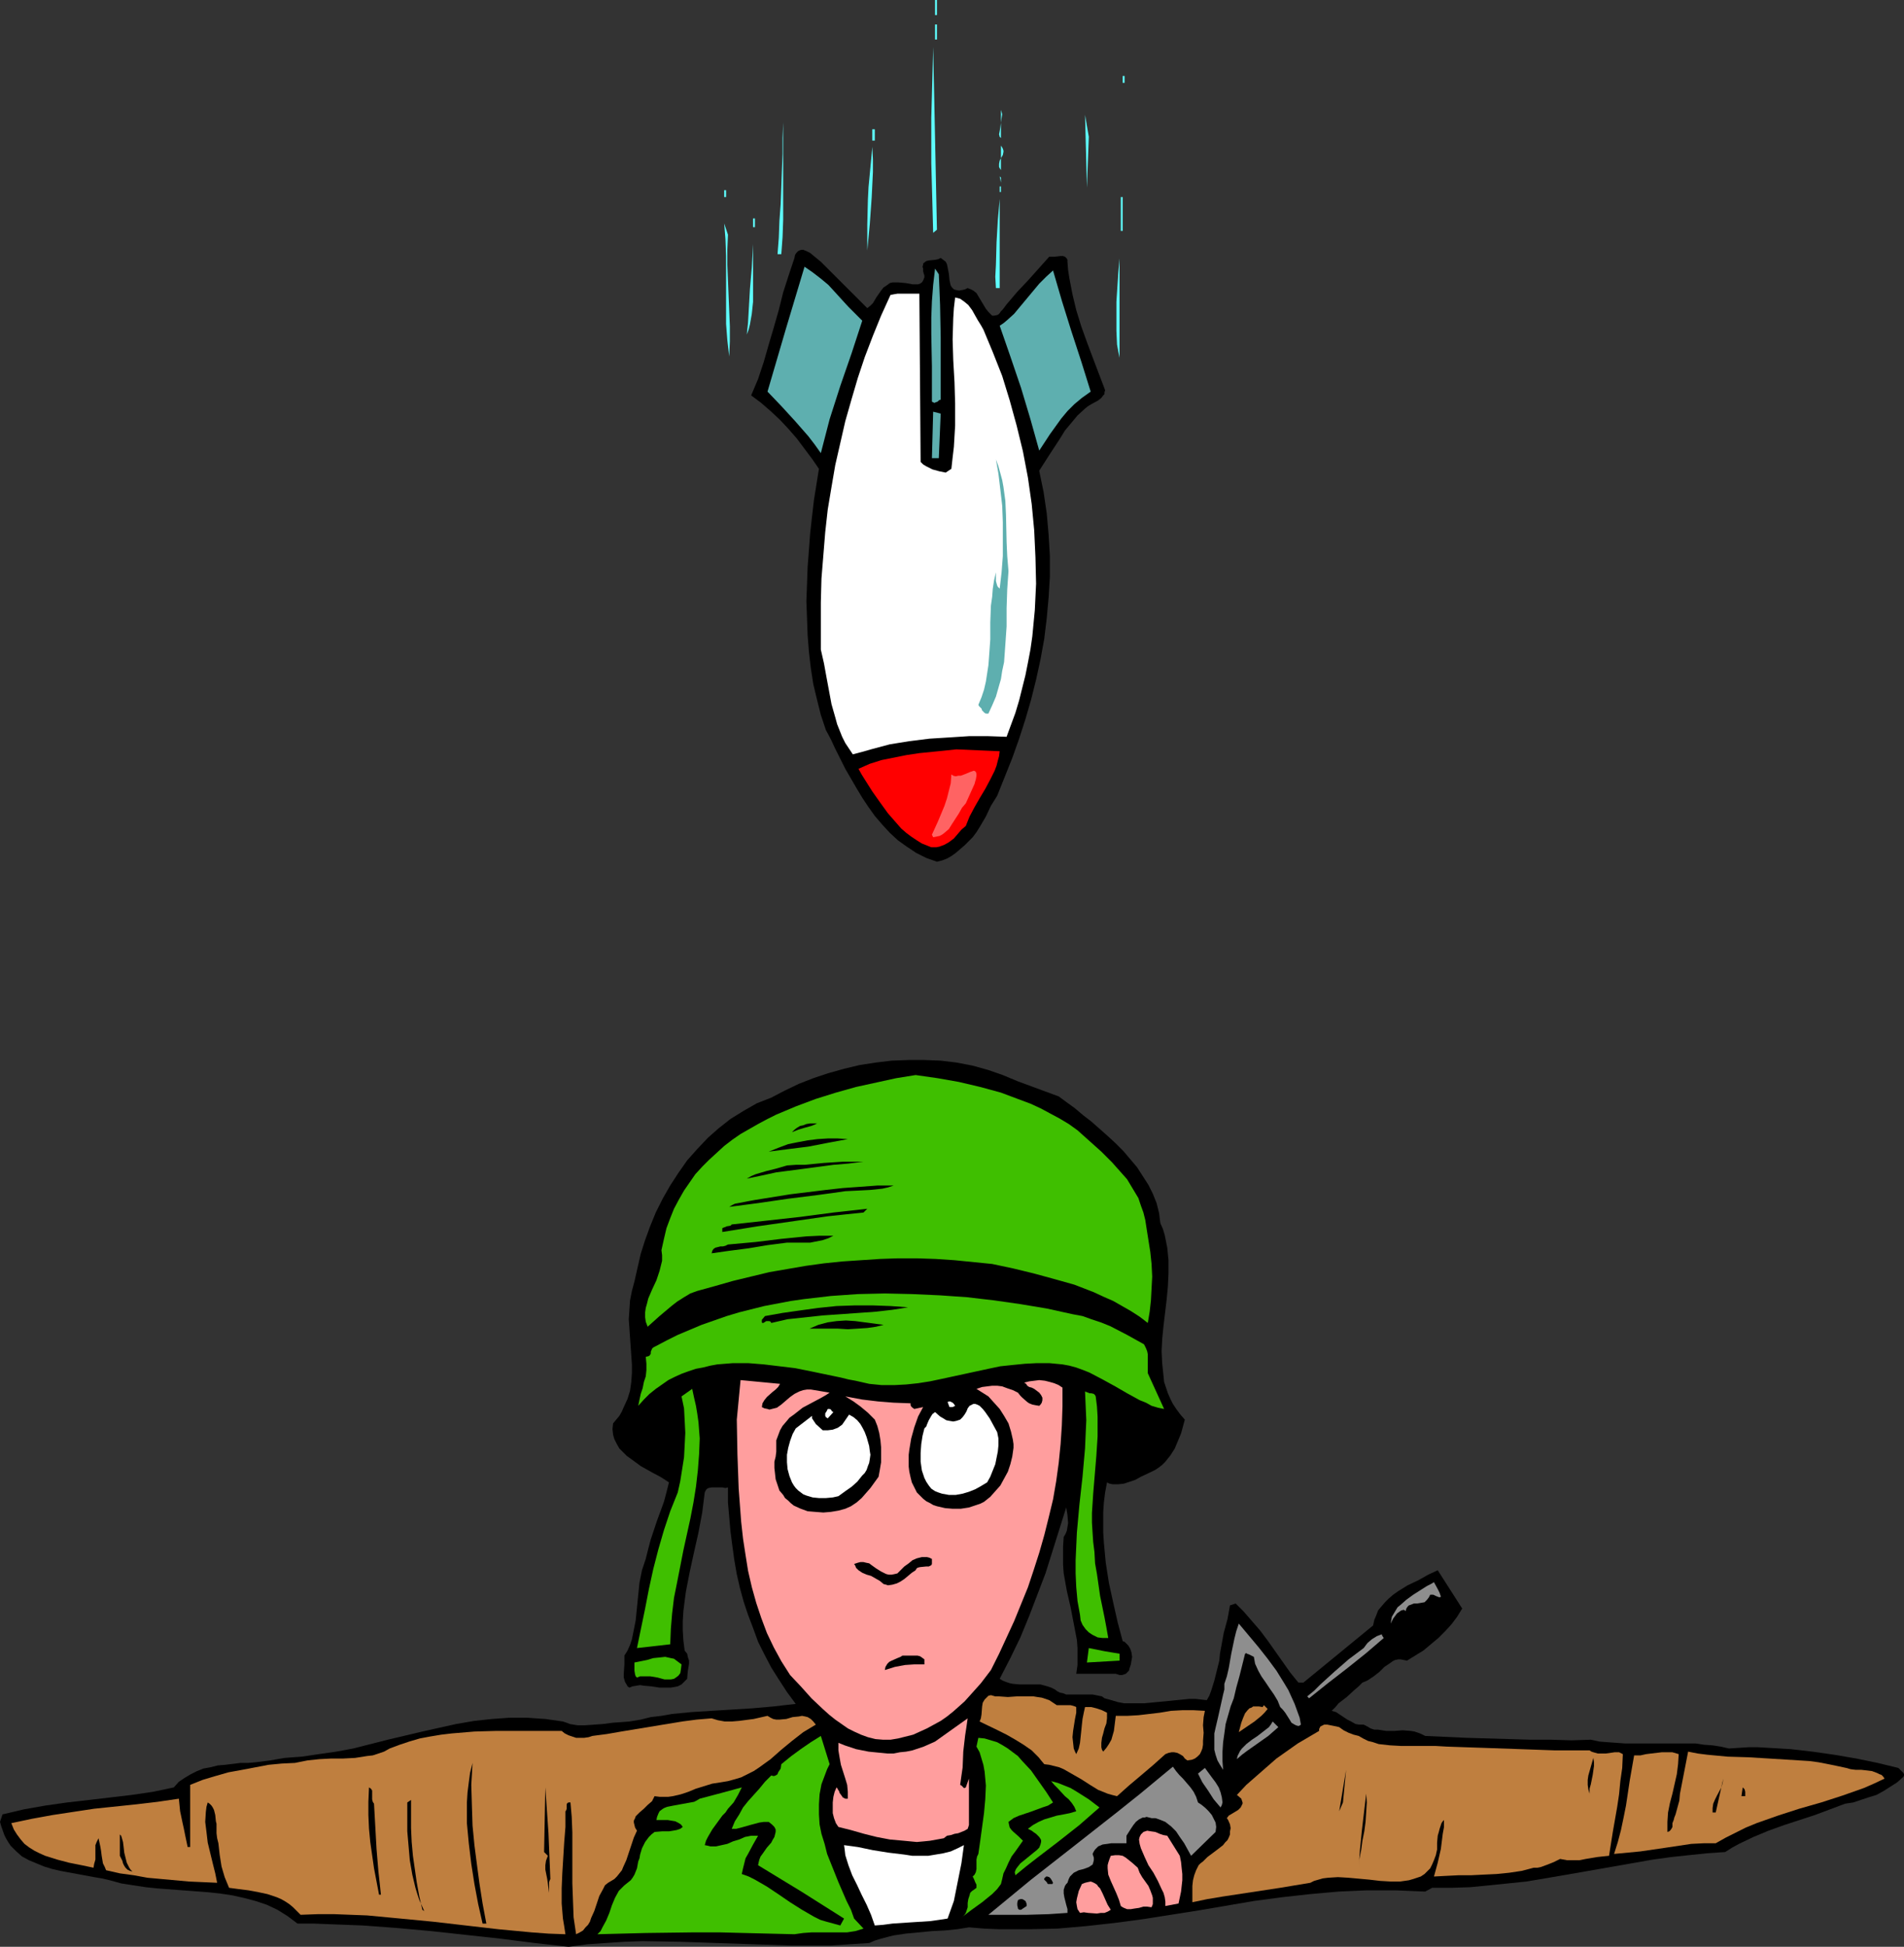 <?xml version="1.0" encoding="UTF-8" standalone="no"?>
<svg
   version="1.0"
   width="129.724mm"
   height="132.617mm"
   id="svg85"
   sodipodi:docname="Soldier &amp; Missile 2.wmf"
   xmlns:inkscape="http://www.inkscape.org/namespaces/inkscape"
   xmlns:sodipodi="http://sodipodi.sourceforge.net/DTD/sodipodi-0.dtd"
   xmlns="http://www.w3.org/2000/svg"
   xmlns:svg="http://www.w3.org/2000/svg">
  <rect width="100%" height="100%" fill="#333333" stroke="none"/>
  <sodipodi:namedview
     id="namedview85"
     pagecolor="#ffffff"
     bordercolor="#000000"
     borderopacity="0.25"
     inkscape:showpageshadow="2"
     inkscape:pageopacity="0.0"
     inkscape:pagecheckerboard="0"
     inkscape:deskcolor="#d1d1d1"
     inkscape:document-units="mm" />
  <defs
     id="defs1">
    <pattern
       id="WMFhbasepattern"
       patternUnits="userSpaceOnUse"
       width="6"
       height="6"
       x="0"
       y="0" />
  </defs>
  <path
     style="fill:#5effff;fill-opacity:1;fill-rule:evenodd;stroke:none"
     d="m 240.784,0 h 0.485 v 3.878 h -0.485 z"
     id="path1" />
  <path
     style="fill:#5effff;fill-opacity:1;fill-rule:evenodd;stroke:none"
     d="m 240.784,6.302 h 0.485 v 3.878 h -0.485 z"
     id="path2" />
  <path
     style="fill:#5effff;fill-opacity:1;fill-rule:evenodd;stroke:none"
     d="m 240.299,59.947 -0.162,-6.14 -0.162,-5.979 -0.162,-5.817 v -5.817 -5.817 l 0.162,-5.817 0.162,-6.14 0.162,-6.302 0.97,47.02 z"
     id="path3" />
  <path
     style="fill:#5effff;fill-opacity:1;fill-rule:evenodd;stroke:none"
     d="m 289.102,19.551 h 0.485 v 1.777 h -0.485 z"
     id="path4" />
  <path
     style="fill:#5effff;fill-opacity:1;fill-rule:evenodd;stroke:none"
     d="m 202.161,23.591 -0.485,5.009 z"
     id="path5" />
  <path
     style="fill:#5effff;fill-opacity:1;fill-rule:evenodd;stroke:none"
     d="m 289.102,26.338 -0.485,5.494 z"
     id="path6" />
  <path
     style="fill:#5effff;fill-opacity:1;fill-rule:evenodd;stroke:none"
     d="m 257.752,35.548 -0.162,-0.162 -0.162,-0.162 -0.162,-0.646 0.162,-0.808 0.162,-0.969 0.323,-2.424 0.162,-0.969 -0.323,-1.131 z"
     id="path7" />
  <path
     style="fill:#5effff;fill-opacity:1;fill-rule:evenodd;stroke:none"
     d="m 225.27,29.246 -0.646,2.262 z"
     id="path8" />
  <path
     style="fill:#5effff;fill-opacity:1;fill-rule:evenodd;stroke:none"
     d="m 279.891,48.313 -0.485,-18.744 0.97,5.655 z"
     id="path9" />
  <path
     style="fill:#5effff;fill-opacity:1;fill-rule:evenodd;stroke:none"
     d="m 201.192,65.441 h -0.97 l 0.323,-4.201 0.162,-4.363 0.323,-4.363 0.162,-4.363 0.162,-4.363 0.162,-4.201 v -4.04 l 0.162,-4.04 v 8.241 8.241 4.201 4.363 l -0.162,4.524 z"
     id="path10" />
  <path
     style="fill:#5effff;fill-opacity:1;fill-rule:evenodd;stroke:none"
     d="m 224.624,33.286 h 0.646 v 2.908 h -0.646 z"
     id="path11" />
  <path
     style="fill:#5effff;fill-opacity:1;fill-rule:evenodd;stroke:none"
     d="m 288.617,35.548 -0.323,13.896 z"
     id="path12" />
  <path
     style="fill:#5effff;fill-opacity:1;fill-rule:evenodd;stroke:none"
     d="m 257.752,43.789 v -6.302 l 0.323,0.485 0.162,0.323 0.162,0.485 v 0.323 l -0.162,0.808 -0.485,0.808 -0.323,0.646 -0.162,0.808 v 0.323 0.485 l 0.162,0.323 z"
     id="path13" />
  <path
     style="fill:#5effff;fill-opacity:1;fill-rule:evenodd;stroke:none"
     d="M 223.331,64.471 V 61.078 57.846 l 0.162,-6.463 0.162,-3.232 0.323,-3.393 0.323,-3.393 0.323,-3.555 0.162,3.232 V 44.273 l -0.323,6.625 -0.485,6.786 z"
     id="path14" />
  <path
     style="fill:#5effff;fill-opacity:1;fill-rule:evenodd;stroke:none"
     d="m 257.752,47.02 -0.323,-1.616 0.323,0.323 z"
     id="path15" />
  <path
     style="fill:#5effff;fill-opacity:1;fill-rule:evenodd;stroke:none"
     d="m 257.429,47.99 h 0.323 v 1.454 h -0.323 z"
     id="path16" />
  <path
     style="fill:#5effff;fill-opacity:1;fill-rule:evenodd;stroke:none"
     d="m 186.486,48.959 h 0.485 v 1.777 h -0.485 z"
     id="path17" />
  <path
     style="fill:#5effff;fill-opacity:1;fill-rule:evenodd;stroke:none"
     d="m 288.617,50.737 h 0.485 v 8.725 h -0.485 z"
     id="path18" />
  <path
     style="fill:#5effff;fill-opacity:1;fill-rule:evenodd;stroke:none"
     d="m 256.459,74.166 -0.162,-2.908 0.162,-3.07 0.162,-5.817 0.323,-5.655 0.485,-5.494 v 22.945 z"
     id="path19" />
  <path
     style="fill:#5effff;fill-opacity:1;fill-rule:evenodd;stroke:none"
     d="m 193.92,56.231 h 0.485 v 2.262 h -0.485 z"
     id="path20" />
  <path
     style="fill:#5effff;fill-opacity:1;fill-rule:evenodd;stroke:none"
     d="m 187.456,60.432 -0.162,3.878 v 3.878 l 0.323,7.918 0.323,7.918 v 3.878 l -0.162,3.878 -0.485,-4.201 -0.323,-4.201 v -4.524 -12.927 l -0.162,-4.363 -0.323,-4.04 z"
     id="path21" />
  <path
     style="fill:#5effff;fill-opacity:1;fill-rule:evenodd;stroke:none"
     d="m 192.304,86.123 0.323,-3.07 0.162,-2.908 0.323,-5.655 0.485,-5.655 0.162,-2.908 0.162,-3.07 v 2.908 3.07 5.979 2.908 l -0.323,3.07 -0.485,2.747 -0.323,1.293 z"
     id="path22" />
  <path
     style="fill:#5effff;fill-opacity:1;fill-rule:evenodd;stroke:none"
     d="m 288.294,92.102 -0.323,-1.616 -0.323,-1.777 -0.162,-3.555 v -3.555 -3.878 l 0.485,-7.433 0.323,-3.716 v -3.393 z"
     id="path23" />
  <path
     style="fill:#000000;fill-opacity:1;fill-rule:evenodd;stroke:none"
     d="m 223.331,79.337 0.808,-0.646 0.646,-0.646 0.97,-1.616 1.131,-1.616 0.646,-0.808 0.97,-0.646 0.646,-0.485 0.646,-0.162 h 0.808 0.808 l 1.778,0.162 0.97,0.162 0.808,0.162 h 0.808 0.646 l 0.485,-0.162 0.485,-0.323 0.323,-0.485 0.323,-0.808 v -0.485 l -0.162,-0.485 -0.162,-0.646 v -0.646 l -0.162,-0.485 0.162,-0.485 v -0.323 l 0.162,-0.162 0.646,-0.485 0.646,-0.162 1.616,-0.162 0.808,-0.162 0.646,-0.323 0.646,0.485 0.646,0.485 0.323,0.646 0.162,0.808 0.323,1.616 0.162,1.616 0.162,0.808 0.162,0.646 0.323,0.485 0.485,0.485 0.485,0.162 0.808,0.162 0.97,-0.162 0.646,-0.162 0.646,-0.323 0.808,0.323 0.646,0.323 0.808,0.646 0.485,0.808 0.97,1.616 0.97,1.616 0.646,0.808 0.485,0.485 0.485,0.485 h 0.485 l 0.808,-0.162 0.323,-0.162 0.323,-0.323 0.323,-0.485 0.485,-0.485 0.485,-0.646 0.485,-0.646 2.747,-3.232 2.747,-2.908 2.747,-3.07 2.747,-3.07 h 0.646 0.808 l 1.454,-0.162 h 0.646 l 0.485,0.162 0.485,0.485 0.162,0.323 v 0.485 l 0.162,2.101 0.323,2.101 0.808,4.201 0.97,4.04 1.293,4.201 1.454,4.04 1.454,3.878 3.07,8.079 0.162,0.485 -0.162,0.485 v 0.485 l -0.323,0.323 -0.485,0.646 -0.808,0.646 -1.778,0.969 -0.808,0.485 -0.808,0.646 -1.939,1.777 -1.616,1.939 -1.616,1.939 -1.293,2.101 -2.747,4.201 -2.586,4.04 1.131,5.494 0.808,5.494 0.485,5.494 0.323,5.494 v 5.332 l -0.323,5.332 -0.485,5.332 -0.646,5.332 -0.97,5.332 -1.131,5.171 -1.293,5.171 -1.454,5.009 -1.616,5.009 -1.778,5.009 -1.939,4.847 -1.939,4.847 -1.616,2.585 -1.293,2.747 -1.616,2.747 -0.808,1.293 -0.97,1.293 -2.101,2.101 -2.262,1.939 -1.131,0.808 -1.131,0.646 -1.293,0.485 -1.293,0.323 -2.747,-0.969 -2.586,-1.293 -2.424,-1.616 -2.262,-1.616 -2.101,-1.939 -1.939,-2.101 -1.939,-2.262 -1.616,-2.262 -1.616,-2.424 -1.454,-2.424 -2.909,-5.009 -2.586,-5.171 -1.131,-2.424 -1.293,-2.424 -1.293,-3.878 -0.97,-3.878 -0.97,-4.04 -0.646,-4.201 -0.485,-4.201 -0.323,-4.201 -0.162,-4.363 -0.162,-4.363 0.162,-4.363 0.162,-4.524 0.323,-4.201 0.323,-4.363 0.485,-4.363 0.485,-4.201 0.646,-4.04 0.646,-4.04 -1.778,-2.585 -1.939,-2.585 -1.939,-2.585 -2.101,-2.424 -2.262,-2.424 -2.424,-2.262 -2.424,-2.101 -2.586,-1.939 1.778,-4.201 1.454,-4.363 1.293,-4.524 1.293,-4.363 1.293,-4.524 1.131,-4.524 1.454,-4.524 1.454,-4.363 0.162,-0.808 0.323,-0.485 0.485,-0.485 0.323,-0.162 0.485,-0.162 h 0.485 l 0.808,0.323 0.97,0.485 0.97,0.808 1.778,1.454 z"
     id="path24" />
  <path
     style="fill:#5eafaf;fill-opacity:1;fill-rule:evenodd;stroke:none"
     d="m 222.038,82.568 -2.747,8.402 -2.909,8.402 -2.747,8.564 -1.131,4.363 -1.131,4.363 -1.616,-2.262 -1.616,-2.101 -3.394,-3.878 -3.555,-3.878 -3.555,-3.716 4.686,-15.997 4.848,-16.158 2.101,1.454 2.101,1.616 1.939,1.616 1.778,1.939 1.616,1.777 1.778,1.939 1.778,1.777 z"
     id="path25" />
  <path
     style="fill:#5eafaf;fill-opacity:1;fill-rule:evenodd;stroke:none"
     d="m 241.753,70.611 0.162,3.878 0.162,4.04 0.162,8.402 v 12.119 3.878 h -0.162 l -0.323,0.162 -0.323,0.323 -0.485,0.162 -0.323,0.162 -0.323,-0.162 -0.323,-0.162 v -0.323 -0.162 -8.564 l -0.162,-8.402 v -4.201 l 0.162,-4.201 0.323,-4.201 0.485,-4.201 z"
     id="path26" />
  <path
     style="fill:#5eafaf;fill-opacity:1;fill-rule:evenodd;stroke:none"
     d="m 280.86,100.827 -2.262,1.616 -1.939,1.616 -1.778,1.777 -1.616,1.939 -2.909,4.04 -2.747,4.201 -2.262,-8.079 -2.424,-8.079 -2.747,-8.079 -2.747,-7.918 0.97,-0.646 0.97,-0.808 1.778,-1.616 1.616,-1.939 3.232,-3.878 1.616,-1.939 1.778,-1.777 1.778,-1.616 1.131,3.878 1.131,3.878 2.424,7.756 2.586,7.918 z"
     id="path27" />
  <path
     style="fill:#ffffff;fill-opacity:1;fill-rule:evenodd;stroke:none"
     d="m 237.067,118.924 0.646,0.646 0.808,0.485 1.616,0.808 1.778,0.485 1.616,0.323 1.454,-0.969 0.323,-2.908 0.323,-2.747 0.323,-5.494 v -5.655 l -0.162,-5.494 -0.323,-5.655 -0.162,-5.332 0.162,-5.494 0.162,-2.585 0.323,-2.747 0.646,0.162 0.646,0.162 1.131,0.808 0.97,0.808 0.97,1.293 1.454,2.585 0.808,1.293 0.646,1.131 2.424,5.817 2.424,6.14 1.939,6.302 1.778,6.463 1.616,6.625 1.293,6.786 0.97,6.786 0.646,6.786 0.323,6.948 0.162,6.786 -0.162,3.393 -0.162,3.393 -0.323,3.393 -0.323,3.393 -0.485,3.393 -0.646,3.393 -0.646,3.232 -0.808,3.232 -0.808,3.232 -0.97,3.232 -1.131,3.07 -1.131,3.07 -4.686,-0.162 h -5.01 l -5.01,0.323 -5.171,0.323 -5.171,0.646 -5.01,0.808 -4.848,1.293 -2.262,0.646 -2.424,0.646 -0.97,-1.454 -0.97,-1.454 -0.808,-1.616 -0.646,-1.616 -0.646,-1.616 -0.485,-1.777 -0.97,-3.393 -1.293,-6.948 -0.646,-3.555 -0.808,-3.555 v -6.14 -5.979 l 0.162,-6.14 0.485,-5.979 0.485,-5.979 0.646,-5.817 0.97,-5.817 0.97,-5.655 1.293,-5.655 1.293,-5.655 1.616,-5.655 1.616,-5.494 1.778,-5.332 2.101,-5.494 2.101,-5.171 2.424,-5.332 0.808,-0.162 0.97,-0.162 h 1.778 1.939 1.939 z"
     id="path28" />
  <path
     style="fill:#5eafaf;fill-opacity:1;fill-rule:evenodd;stroke:none"
     d="m 241.753,117.955 h -1.778 l 0.323,-11.957 1.939,0.485 z"
     id="path29" />
  <path
     style="fill:#5eafaf;fill-opacity:1;fill-rule:evenodd;stroke:none"
     d="m 259.691,147.04 -0.323,4.686 -0.162,4.847 v 4.686 l -0.323,4.686 -0.323,4.524 -0.485,2.262 -0.323,2.101 -0.646,2.262 -0.646,2.262 -0.97,2.262 -0.97,2.101 h -0.646 l -0.323,-0.162 -0.323,-0.323 -0.323,-0.323 -0.162,-0.485 -0.323,-0.323 -0.323,-0.323 -0.162,-0.323 0.808,-1.939 0.646,-1.939 0.485,-2.101 0.323,-2.101 0.323,-2.101 0.162,-2.101 0.323,-4.524 v -2.101 -2.262 l 0.162,-4.363 0.323,-2.262 0.162,-2.101 0.323,-2.101 0.485,-2.101 v 1.131 1.131 l 0.323,1.131 0.162,0.323 0.485,0.485 0.485,-4.201 0.323,-4.201 v -4.363 -4.363 l -0.162,-4.201 -0.485,-4.201 -0.485,-4.04 -0.646,-3.716 0.646,1.777 0.485,1.777 0.485,1.777 0.323,1.777 0.485,3.555 0.162,3.555 0.162,7.11 0.162,3.555 z"
     id="path30" />
  <path
     style="fill:#ff0000;fill-opacity:1;fill-rule:evenodd;stroke:none"
     d="m 257.429,193.414 -0.162,1.293 -0.323,1.131 -0.323,1.293 -0.485,1.293 -1.131,2.262 -1.293,2.424 -1.454,2.424 -1.293,2.262 -1.293,2.424 -0.97,2.424 -1.131,0.97 -0.97,1.131 -0.97,1.131 -1.293,0.969 -1.131,0.646 -1.293,0.485 -0.808,0.162 h -0.646 -0.646 l -0.808,-0.323 -1.616,-0.646 -1.293,-0.808 -1.454,-0.969 -1.293,-0.969 -1.293,-1.131 -1.131,-1.293 -2.262,-2.585 -2.101,-2.908 -1.939,-2.747 -1.939,-3.07 -0.808,-1.293 -0.808,-1.454 2.909,-1.293 3.07,-0.969 3.232,-0.646 3.232,-0.646 3.232,-0.485 3.232,-0.323 3.232,-0.323 3.07,-0.323 z"
     id="path31" />
  <path
     style="fill:#ff6363;fill-opacity:1;fill-rule:evenodd;stroke:none"
     d="m 248.702,206.825 -0.97,1.131 -0.808,1.454 -1.778,2.747 -0.808,1.293 -1.131,0.97 -0.646,0.485 -0.646,0.323 -0.808,0.162 -0.808,0.162 -0.323,-0.646 1.616,-3.555 1.616,-3.878 0.646,-1.939 0.485,-1.939 0.485,-1.939 0.162,-2.262 0.485,0.323 0.646,0.162 0.646,-0.162 h 0.646 l 1.293,-0.485 1.131,-0.485 0.485,-0.162 0.485,-0.162 0.323,0.162 0.162,0.162 0.162,0.485 v 0.485 l -0.162,0.97 -0.162,0.485 -0.162,0.646 z"
     id="path32" />
  <path
     style="fill:#000000;fill-opacity:1;fill-rule:evenodd;stroke:none"
     d="m 272.619,282.284 4.202,3.07 2.101,1.777 2.101,1.616 4.202,3.716 2.101,1.939 1.939,1.939 1.778,2.101 1.778,2.101 1.454,2.262 1.454,2.262 1.131,2.262 0.97,2.424 0.646,2.585 0.323,2.585 0.646,1.454 0.485,1.616 0.323,1.616 0.323,1.616 0.323,3.232 v 3.393 l -0.162,3.393 -0.323,3.393 -0.808,6.786 -0.323,3.232 -0.162,3.232 0.162,3.232 0.323,3.07 0.162,1.616 0.485,1.454 0.485,1.454 0.646,1.454 0.646,1.293 0.97,1.454 0.97,1.293 1.131,1.293 -0.485,1.777 -0.485,1.777 -0.808,1.939 -0.808,1.939 -1.131,1.777 -1.293,1.616 -0.808,0.808 -0.808,0.646 -0.97,0.646 -0.97,0.485 -2.747,1.293 -1.454,0.808 -1.454,0.485 -1.454,0.485 -1.454,0.162 h -1.454 l -0.808,-0.162 -0.646,-0.323 -0.485,2.585 -0.323,2.585 -0.162,2.424 v 2.747 2.585 l 0.162,2.585 0.485,5.171 0.808,5.171 1.131,5.171 1.131,5.009 1.293,4.847 0.485,0.162 0.323,0.323 0.646,0.646 0.485,0.808 0.323,0.969 0.162,1.131 -0.162,0.969 -0.162,0.969 -0.323,0.969 -0.162,0.646 -0.323,0.323 -0.485,0.485 -0.485,0.162 -0.485,0.162 h -0.646 l -0.485,-0.162 -0.485,-0.162 h -10.181 l 0.323,-2.262 v -2.101 -2.262 l -0.162,-2.101 -0.808,-4.201 -0.808,-4.201 -0.97,-4.201 -0.808,-4.524 -0.162,-2.262 v -2.262 -2.424 l 0.162,-2.424 0.485,-0.808 0.323,-0.808 0.162,-0.969 0.162,-0.97 -0.162,-2.101 -0.323,-1.939 -3.555,11.311 -1.778,5.655 -2.101,5.494 -2.101,5.494 -2.262,5.494 -2.586,5.332 -2.747,5.332 0.808,0.485 0.808,0.323 0.97,0.323 0.808,0.162 1.778,0.162 h 1.778 1.778 1.778 l 1.778,0.485 0.97,0.323 0.97,0.485 0.646,0.485 0.646,0.323 0.808,0.162 0.808,0.323 h 1.616 5.171 l 1.616,0.323 0.808,0.162 0.646,0.485 1.778,0.485 1.616,0.485 1.616,0.323 h 1.778 3.394 l 3.394,-0.323 3.394,-0.323 3.232,-0.323 1.616,-0.162 h 1.616 l 1.454,0.162 1.454,0.162 0.646,-1.131 0.485,-1.293 0.808,-2.585 0.646,-2.585 0.646,-2.585 0.162,-1.777 0.323,-1.777 0.646,-3.555 0.97,-3.555 0.323,-1.777 0.323,-1.777 1.454,-0.485 2.101,2.101 2.101,2.424 2.101,2.424 1.939,2.585 3.878,5.494 1.939,2.747 2.101,2.585 h 1.293 l 17.938,-14.704 0.323,-1.454 0.485,-1.131 0.485,-1.293 0.808,-0.969 0.97,-1.131 0.97,-0.969 1.131,-0.969 1.131,-0.808 2.586,-1.616 2.747,-1.293 2.586,-1.454 2.424,-1.131 6.302,9.857 -1.293,2.101 -1.454,1.939 -1.616,1.777 -1.778,1.777 -1.939,1.616 -1.939,1.616 -2.101,1.293 -2.101,1.293 -0.808,-0.162 -0.808,-0.162 h -0.646 l -0.808,0.162 -0.646,0.323 -0.646,0.485 -1.454,0.969 -1.293,1.293 -1.454,1.131 -1.454,0.969 -0.646,0.323 -0.808,0.323 -0.97,0.969 -1.131,0.97 -1.939,1.777 -2.101,1.616 -0.808,0.969 -0.97,0.97 1.131,0.323 0.97,0.646 0.97,0.646 0.97,0.646 0.97,0.485 1.131,0.646 0.97,0.162 h 1.131 l 0.97,0.485 0.808,0.485 0.97,0.323 h 0.97 l 2.101,0.323 h 2.101 l 2.101,-0.162 2.101,0.162 0.97,0.162 0.97,0.323 0.808,0.323 0.97,0.485 10.666,0.485 10.989,0.323 5.494,0.162 h 5.333 l 5.171,0.162 5.01,-0.162 2.262,0.485 2.101,0.162 4.525,0.323 h 13.574 4.525 l 2.101,0.323 2.262,0.162 2.101,0.323 2.101,0.485 2.424,-0.162 2.586,-0.162 h 2.586 l 2.747,0.162 5.494,0.323 5.656,0.646 5.656,0.808 5.656,0.969 5.494,1.131 5.333,1.293 0.485,0.485 0.323,0.323 0.485,0.485 0.162,0.323 v 0.323 l -0.162,0.323 -1.616,1.454 -1.778,1.131 -1.778,1.131 -1.778,0.969 -2.101,0.646 -1.939,0.646 -1.939,0.646 -2.101,0.323 -3.878,1.454 -3.878,1.454 -7.918,2.585 -4.04,1.454 -3.878,1.616 -3.717,1.777 -1.778,0.969 -1.778,1.131 -4.686,0.323 -4.686,0.485 -4.525,0.485 -4.686,0.646 -9.211,1.616 -9.211,1.616 -9.373,1.616 -4.848,0.808 -4.686,0.485 -4.848,0.485 -4.848,0.485 -4.848,0.162 h -5.01 l -1.778,0.97 -3.878,-0.162 -3.717,-0.162 h -3.717 -3.717 l -7.272,0.323 -7.272,0.646 -7.272,0.808 -7.272,0.969 -14.221,2.424 -14.382,2.262 -7.272,0.969 -7.272,0.808 -7.434,0.646 -7.434,0.162 h -3.878 -3.717 l -3.878,-0.162 -3.878,-0.323 -3.07,0.485 -3.232,0.323 -3.232,0.162 -3.394,0.323 -3.394,0.323 -3.232,0.485 -3.07,0.808 -1.616,0.485 -1.454,0.646 -5.01,0.323 -5.01,0.323 h -5.01 -4.848 l -9.858,-0.323 -9.534,-0.323 -9.534,-0.323 -9.534,-0.162 -4.686,0.162 -4.848,0.323 -4.686,0.323 -4.848,0.646 -4.363,-0.485 -4.363,-0.485 -8.888,-1.131 -17.776,-1.939 -8.888,-0.808 -8.726,-0.646 -8.565,-0.323 -4.04,-0.162 h -4.202 l -1.293,-0.969 -1.293,-0.969 -1.293,-0.808 -1.293,-0.808 -2.747,-1.293 -2.909,-0.969 -3.07,-0.808 -2.909,-0.646 -3.232,-0.485 -3.07,-0.323 -6.464,-0.485 -6.464,-0.485 -3.07,-0.323 -3.232,-0.485 -3.07,-0.485 -2.909,-0.808 -2.101,-0.485 -1.939,-0.323 -8.726,-1.616 -2.101,-0.485 -2.101,-0.646 L 9.373,479.737 7.434,478.929 5.656,477.96 4.202,476.667 2.747,475.213 2.101,474.244 1.616,473.436 1.131,472.466 0.323,470.204 0,469.073 0.646,467.134 6.141,465.841 l 5.494,-0.969 5.656,-0.808 5.656,-0.646 10.989,-1.293 5.494,-0.808 5.333,-1.131 1.293,-1.454 1.454,-0.97 1.616,-0.969 1.616,-0.808 1.616,-0.646 1.778,-0.323 1.939,-0.485 1.939,-0.162 3.878,-0.485 h 1.939 l 1.939,-0.162 3.878,-0.485 1.778,-0.323 1.939,-0.323 4.363,-0.323 4.363,-0.646 4.525,-0.646 4.363,-0.808 8.888,-2.262 8.888,-2.101 4.363,-0.97 4.363,-0.969 4.686,-0.808 4.525,-0.485 4.525,-0.323 h 4.525 l 2.262,0.162 2.424,0.162 2.262,0.323 2.262,0.323 0.97,0.323 0.808,0.323 1.939,0.323 h 2.101 l 2.262,-0.162 2.262,-0.162 2.424,-0.323 2.262,-0.162 2.101,-0.162 2.909,-0.485 2.586,-0.646 2.747,-0.323 2.747,-0.485 5.01,-0.485 5.171,-0.323 5.333,-0.323 5.171,-0.323 5.494,-0.485 2.747,-0.323 2.909,-0.323 -2.262,-3.07 -2.101,-3.232 -1.939,-3.07 -1.778,-3.393 -1.616,-3.232 -1.293,-3.555 -1.293,-3.393 -1.131,-3.393 -0.97,-3.555 -0.808,-3.555 -0.646,-3.716 -0.485,-3.555 -0.485,-3.716 -0.323,-3.716 -0.323,-3.716 v -3.878 l -0.646,0.162 -0.808,-0.162 h -1.778 -0.97 l -0.808,0.162 -0.323,0.162 -0.323,0.323 -0.162,0.323 -0.162,0.323 -0.323,2.585 -0.323,2.585 -0.97,5.171 -1.131,5.009 -1.131,5.171 -0.97,5.009 -0.323,2.424 -0.323,2.585 -0.162,2.585 v 2.424 l 0.162,2.585 0.323,2.585 0.646,0.808 0.162,0.808 0.323,0.969 v 0.808 l -0.323,1.939 -0.162,1.939 -0.808,0.808 -0.646,0.646 -0.97,0.485 -0.808,0.162 -0.97,0.162 h -0.97 -1.939 l -2.101,-0.323 -1.939,-0.162 -0.97,-0.162 -0.97,0.162 -0.97,0.162 -0.808,0.323 -0.485,-0.323 -0.162,-0.323 -0.485,-0.808 -0.323,-1.131 v -0.97 l 0.162,-2.424 v -1.131 -1.131 l 0.808,-1.293 0.646,-1.454 0.485,-1.454 0.323,-1.616 0.646,-3.232 0.323,-3.232 0.323,-3.232 0.323,-3.232 0.323,-1.616 0.323,-1.616 0.485,-1.454 0.485,-1.454 0.646,-2.585 0.646,-2.424 1.616,-4.847 1.778,-4.847 0.646,-2.424 0.646,-2.585 -0.97,-0.646 -1.293,-0.808 -2.424,-1.293 -2.586,-1.454 -2.424,-1.777 -1.131,-0.808 -0.97,-0.969 -0.97,-0.97 -0.646,-1.131 -0.646,-1.293 -0.323,-1.131 -0.162,-1.454 0.162,-1.454 0.808,-0.969 0.808,-0.97 0.646,-1.131 0.485,-1.131 0.97,-2.101 0.646,-2.101 0.323,-2.262 0.162,-2.262 v -2.262 l -0.162,-2.262 -0.323,-4.686 -0.323,-4.686 0.162,-2.424 0.162,-2.424 0.485,-2.424 0.646,-2.424 0.808,-3.555 0.808,-3.555 1.131,-3.555 1.293,-3.555 1.454,-3.555 1.778,-3.555 1.939,-3.393 2.101,-3.232 2.262,-3.232 2.586,-2.908 2.747,-2.908 2.747,-2.424 3.07,-2.424 3.394,-2.101 3.394,-1.939 3.717,-1.454 3.394,-1.777 3.717,-1.777 3.717,-1.454 3.878,-1.293 4.04,-1.131 4.04,-0.969 4.202,-0.646 4.04,-0.485 4.363,-0.162 h 4.04 l 4.202,0.162 4.04,0.485 4.202,0.808 4.04,1.131 3.717,1.293 3.878,1.616 z"
     id="path33" />
  <path
     style="fill:#3fbf00;fill-opacity:1;fill-rule:evenodd;stroke:none"
     d="m 277.467,291.009 3.07,2.747 3.07,2.747 2.747,2.747 2.586,2.908 1.293,1.454 0.97,1.616 0.97,1.616 0.97,1.616 0.646,1.939 0.646,1.777 0.485,1.939 0.323,2.101 0.485,3.07 0.485,3.07 0.323,3.07 0.162,3.232 -0.162,3.07 -0.162,3.07 -0.323,2.908 -0.485,2.908 -2.101,-1.616 -2.262,-1.454 -2.262,-1.293 -2.262,-1.293 -2.586,-1.131 -2.424,-1.131 -5.01,-1.939 -5.171,-1.454 -5.333,-1.454 -5.333,-1.293 -5.333,-1.131 -4.848,-0.485 -4.848,-0.485 -4.848,-0.323 -4.848,-0.162 h -4.848 l -4.686,0.162 -4.848,0.323 -4.848,0.323 -4.686,0.485 -4.686,0.646 -4.686,0.808 -4.686,0.808 -4.686,1.131 -4.686,1.131 -4.525,1.293 -4.686,1.293 -1.778,0.646 -1.616,0.969 -1.778,1.131 -1.454,1.131 -3.07,2.585 -3.07,2.747 -0.485,-1.293 -0.162,-1.131 v -1.293 l 0.162,-1.131 0.323,-1.131 0.323,-1.293 0.97,-2.262 1.131,-2.424 0.808,-2.424 0.323,-1.293 0.323,-1.293 v -1.454 l -0.162,-1.293 0.646,-2.908 0.646,-2.747 0.97,-2.585 0.97,-2.424 1.293,-2.424 1.293,-2.262 1.454,-2.101 1.454,-2.101 1.778,-1.939 1.778,-1.777 1.939,-1.777 1.939,-1.777 2.101,-1.616 2.101,-1.454 4.525,-2.585 2.424,-1.293 2.262,-1.131 5.01,-2.101 5.171,-1.939 5.171,-1.616 5.171,-1.454 5.171,-1.131 5.171,-1.131 5.01,-0.808 5.656,0.808 5.494,0.97 5.494,1.293 5.333,1.454 2.586,0.97 2.586,0.969 2.586,0.969 2.424,1.131 2.424,1.293 2.424,1.293 2.424,1.454 z"
     id="path34" />
  <path
     style="fill:#000000;fill-opacity:1;fill-rule:evenodd;stroke:none"
     d="m 210.403,289.232 -0.646,0.323 -0.808,0.323 -1.778,0.485 -1.616,0.485 -0.808,0.323 -0.808,0.323 0.646,-0.646 0.646,-0.485 0.808,-0.485 0.808,-0.162 0.808,-0.323 0.97,-0.162 h 0.97 z"
     id="path35" />
  <path
     style="fill:#000000;fill-opacity:1;fill-rule:evenodd;stroke:none"
     d="m 218.321,293.272 -2.586,0.485 -2.586,0.485 -5.01,0.97 -5.171,0.646 -5.01,0.646 2.424,-0.969 2.586,-0.969 2.424,-0.485 2.586,-0.485 2.586,-0.323 2.586,-0.162 h 2.586 z"
     id="path36" />
  <path
     style="fill:#000000;fill-opacity:1;fill-rule:evenodd;stroke:none"
     d="m 222.361,299.089 -3.878,0.485 -3.878,0.323 -7.272,0.969 -7.434,0.969 -3.717,0.808 -3.878,0.808 1.131,-0.646 1.131,-0.485 2.747,-0.808 1.293,-0.323 1.293,-0.323 2.747,-0.808 2.262,-0.162 h 2.262 l 5.01,-0.485 5.01,-0.323 z"
     id="path37" />
  <path
     style="fill:#000000;fill-opacity:1;fill-rule:evenodd;stroke:none"
     d="m 230.118,305.229 -1.454,0.485 -1.454,0.323 -3.07,0.323 -3.07,0.162 -3.394,0.162 -3.394,0.485 -3.555,0.485 -3.878,0.485 -3.878,0.485 -7.757,1.131 -3.717,0.485 -3.717,0.485 0.808,-0.485 0.646,-0.323 1.778,-0.323 1.616,-0.323 1.778,-0.323 9.05,-1.454 9.211,-1.131 4.363,-0.485 4.525,-0.323 4.363,-0.323 z"
     id="path38" />
  <path
     style="fill:#000000;fill-opacity:1;fill-rule:evenodd;stroke:none"
     d="m 222.361,312.177 -4.686,0.485 -4.525,0.485 -9.05,1.293 -9.05,1.293 -9.05,1.454 v -0.646 -0.323 l 0.323,-0.162 0.485,-0.162 0.323,-0.162 0.97,-0.162 0.323,-0.323 8.888,-0.97 8.726,-0.969 8.565,-1.131 8.726,-0.97 z"
     id="path39" />
  <path
     style="fill:#000000;fill-opacity:1;fill-rule:evenodd;stroke:none"
     d="m 214.605,318.155 -1.293,0.646 -1.454,0.485 -1.616,0.323 -1.616,0.323 h -1.616 -1.454 -1.616 -1.293 l -5.01,0.646 -4.848,0.808 -5.01,0.646 -2.262,0.323 -2.262,0.323 0.162,-0.646 0.323,-0.485 0.485,-0.323 0.646,-0.162 0.646,-0.162 h 0.323 0.323 l 0.646,-0.162 0.646,-0.323 3.555,-0.323 3.555,-0.323 6.626,-0.808 6.464,-0.646 3.394,-0.162 z"
     id="path40" />
  <path
     style="fill:#3fbf00;fill-opacity:1;fill-rule:evenodd;stroke:none"
     d="m 276.174,338.353 2.586,0.485 2.262,0.808 2.424,0.808 2.424,0.969 4.363,2.262 4.363,2.424 0.485,0.969 0.323,0.808 0.162,0.808 v 0.969 1.777 1.131 0.969 l 4.202,9.21 -1.616,-0.323 -1.616,-0.485 -1.454,-0.808 -1.616,-0.646 -3.232,-1.777 -3.07,-1.777 -3.232,-1.777 -3.394,-1.777 -1.616,-0.646 -1.778,-0.646 -1.778,-0.485 -1.778,-0.323 -3.394,-0.323 h -3.232 l -3.07,0.162 -3.232,0.323 -3.07,0.323 -3.07,0.646 -11.958,2.585 -3.07,0.646 -3.07,0.485 -3.07,0.323 -3.07,0.162 h -3.232 l -3.232,-0.323 -3.555,-0.808 -1.778,-0.323 -1.939,-0.485 -3.878,-0.808 -3.878,-0.808 -4.04,-0.808 -4.04,-0.485 -4.04,-0.485 -4.04,-0.323 h -3.878 l -4.04,0.323 -1.778,0.323 -1.939,0.485 -1.778,0.323 -1.939,0.646 -1.778,0.646 -1.778,0.808 -1.616,0.808 -1.616,1.131 -1.616,1.131 -1.616,1.293 -1.454,1.454 -1.454,1.616 0.323,-1.616 0.323,-1.454 0.485,-1.454 0.323,-1.616 0.485,-1.454 0.162,-1.616 v -1.616 l -0.162,-1.777 0.646,-0.162 0.323,-0.162 0.323,-0.485 v -0.485 l 0.323,-0.808 0.323,-0.323 0.323,-0.162 3.07,-1.616 2.909,-1.454 3.07,-1.293 3.07,-1.293 3.232,-1.131 3.232,-1.131 3.232,-0.97 3.232,-0.808 3.232,-0.808 3.394,-0.646 3.394,-0.646 3.394,-0.485 6.949,-0.808 6.949,-0.485 6.949,-0.162 7.11,0.162 7.11,0.323 6.949,0.485 6.949,0.808 6.787,0.97 6.787,1.131 z"
     id="path41" />
  <path
     style="fill:#000000;fill-opacity:1;fill-rule:evenodd;stroke:none"
     d="m 233.835,336.576 -1.939,0.323 -2.101,0.323 -4.202,0.485 -4.525,0.323 -9.211,0.646 -4.525,0.485 -4.525,0.485 -2.101,0.485 -2.101,0.485 -0.162,-0.323 -0.323,-0.162 h -0.485 -0.323 l -0.485,0.323 -0.323,0.162 h -0.162 l -0.162,-0.162 v -0.323 -0.323 l 0.808,-0.969 4.525,-0.808 4.525,-0.646 4.686,-0.646 4.686,-0.485 4.686,-0.162 h 4.686 l 4.525,0.162 z"
     id="path42" />
  <path
     style="fill:#000000;fill-opacity:1;fill-rule:evenodd;stroke:none"
     d="m 227.533,341.1 -1.939,0.485 -2.262,0.323 -2.424,0.162 -2.586,0.162 -2.586,-0.162 h -2.424 -2.424 -2.424 l 1.131,-0.485 1.131,-0.485 2.424,-0.646 2.262,-0.323 2.424,-0.162 2.424,0.162 2.424,0.323 z"
     id="path43" />
  <path
     style="fill:#ff9e9e;fill-opacity:1;fill-rule:evenodd;stroke:none"
     d="m 200.869,356.289 -0.485,0.808 -0.646,0.646 -0.808,0.646 -1.454,1.293 -0.646,0.808 -0.485,0.808 -0.162,0.969 0.646,0.323 0.808,0.162 0.485,0.162 0.646,-0.162 0.646,-0.162 0.646,-0.162 1.131,-0.808 1.131,-0.969 1.131,-0.969 1.131,-0.808 1.293,-0.646 0.97,-0.323 0.97,-0.162 h 0.97 l 0.97,0.162 1.939,0.323 1.939,0.323 -0.97,0.646 -1.131,0.646 -2.424,1.293 -2.424,1.293 -2.262,1.777 -1.131,0.808 -0.808,0.969 -0.97,1.131 -0.646,1.131 -0.485,1.293 -0.485,1.293 v 1.293 1.616 l -0.162,1.293 -0.323,1.293 v 1.616 l 0.162,1.454 0.162,1.454 0.485,1.454 0.485,1.454 0.97,1.131 0.485,0.808 0.808,0.646 0.646,0.646 0.808,0.646 1.778,0.808 1.778,0.646 1.939,0.162 2.101,0.162 1.939,-0.162 1.939,-0.323 1.778,-0.485 1.454,-0.646 1.454,-0.97 1.293,-1.131 1.131,-1.293 1.131,-1.293 2.101,-2.908 0.323,-1.777 0.323,-1.939 v -1.939 -1.939 l -0.162,-1.777 -0.323,-1.939 -0.485,-1.777 -0.646,-1.616 -1.778,-1.777 -1.939,-1.616 -1.778,-1.293 -2.101,-1.293 4.363,0.808 4.04,0.485 4.04,0.323 4.363,0.162 v 0.485 l 0.162,0.323 0.323,0.323 0.485,0.323 2.262,-0.485 -1.293,2.424 -0.97,2.747 -0.808,2.908 -0.485,2.908 -0.162,1.293 v 1.616 1.454 l 0.162,1.293 0.323,1.454 0.323,1.293 0.646,1.293 0.646,1.293 0.808,0.808 0.808,0.808 0.808,0.646 0.97,0.485 0.808,0.485 0.97,0.323 2.101,0.485 1.939,0.162 h 2.101 l 2.101,-0.323 1.939,-0.646 0.97,-0.323 0.97,-0.485 1.616,-1.293 1.293,-1.454 1.293,-1.454 0.97,-1.777 0.97,-1.777 0.646,-1.939 0.485,-1.939 0.162,-1.131 0.162,-1.131 v -0.969 l -0.162,-1.131 -0.485,-2.101 -0.646,-2.101 -1.131,-1.939 -1.131,-1.777 -1.454,-1.616 -1.454,-1.616 -3.07,-1.939 1.454,-0.485 1.293,-0.162 1.293,-0.162 h 1.293 l 1.293,0.162 1.293,0.485 1.454,0.485 1.293,0.646 0.646,0.808 0.485,0.485 1.293,1.131 0.485,0.323 0.808,0.323 0.808,0.162 0.97,0.162 0.323,-0.323 0.323,-0.485 0.162,-0.646 v -0.646 l -0.323,-0.646 -0.485,-0.646 -0.646,-0.485 -0.646,-0.485 -0.646,-0.323 -0.646,-0.162 -0.485,-0.323 -0.323,-0.485 -0.485,-0.323 1.293,-0.323 1.293,-0.162 1.293,-0.162 1.454,0.162 1.293,0.323 1.131,0.323 1.131,0.485 0.97,0.646 v 4.847 l -0.162,4.847 -0.323,4.847 -0.485,4.847 -0.646,4.686 -0.808,4.686 -1.131,4.686 -1.131,4.524 -1.293,4.524 -1.454,4.524 -1.454,4.363 -1.778,4.363 -1.778,4.363 -1.939,4.201 -1.939,4.201 -2.101,4.201 -2.586,3.393 -2.747,3.07 -1.454,1.616 -1.454,1.293 -1.454,1.293 -1.616,1.293 -1.616,1.131 -1.778,0.969 -1.778,0.97 -1.778,0.808 -1.778,0.808 -1.939,0.485 -1.939,0.485 -1.939,0.323 h -1.939 l -1.939,-0.162 -1.939,-0.485 -1.778,-0.646 -1.778,-0.808 -1.616,-0.808 -1.616,-1.131 -1.616,-1.131 -1.616,-1.293 -1.616,-1.454 -2.909,-2.747 -2.747,-3.07 -2.747,-2.908 -2.262,-3.555 -1.939,-3.555 -1.778,-3.716 -1.454,-3.878 -1.293,-3.878 -1.131,-4.04 -0.97,-4.201 -0.646,-4.04 -0.646,-4.201 -0.485,-4.363 -0.646,-8.564 -0.323,-8.887 -0.162,-8.887 0.97,-10.18 z"
     id="path44" />
  <path
     style="fill:#3fbf00;fill-opacity:1;fill-rule:evenodd;stroke:none"
     d="m 172.589,423.345 -8.565,0.97 2.101,-10.18 0.97,-5.009 1.131,-5.171 1.293,-5.009 1.454,-5.009 1.616,-4.847 0.97,-2.424 0.97,-2.424 0.646,-2.908 0.485,-3.07 0.485,-3.07 0.162,-3.07 0.162,-3.232 -0.162,-3.232 -0.162,-3.07 -0.646,-3.07 2.747,-1.939 0.485,2.262 0.485,2.101 0.323,1.939 0.323,2.262 0.323,4.201 -0.162,4.04 -0.323,4.201 -0.485,4.201 -0.646,4.04 -0.808,4.201 -1.778,8.079 -1.616,8.241 -0.808,4.04 -0.485,4.04 -0.323,3.878 z"
     id="path45" />
  <path
     style="fill:#3fbf00;fill-opacity:1;fill-rule:evenodd;stroke:none"
     d="m 282.153,359.52 0.323,2.585 0.162,2.585 v 2.585 2.585 l -0.323,5.009 -0.808,9.695 -0.323,5.009 v 2.424 l 0.162,2.585 0.162,2.424 0.323,2.585 0.162,2.908 0.485,2.747 0.808,5.655 1.131,5.494 0.485,2.585 0.485,2.747 h -1.454 l -1.293,-0.162 -1.293,-0.646 -0.97,-0.646 -0.808,-0.808 -0.808,-1.131 -0.485,-1.131 -0.162,-1.454 -0.646,-3.555 -0.323,-3.555 -0.162,-3.555 v -3.393 l 0.162,-3.555 0.162,-3.555 0.646,-7.11 0.808,-7.271 0.646,-7.271 0.162,-3.716 0.162,-3.555 -0.162,-3.716 -0.162,-3.716 0.323,0.162 0.485,0.162 0.323,0.162 h 0.485 l 0.646,0.162 0.323,0.323 z"
     id="path46" />
  <path
     style="fill:#ffffff;fill-opacity:1;fill-rule:evenodd;stroke:none"
     d="m 245.955,361.944 -0.323,0.162 -0.323,0.162 h -0.808 l -0.485,-1.293 0.323,-0.162 h 0.323 l 0.646,0.323 0.323,0.323 z"
     id="path47" />
  <path
     style="fill:#ffffff;fill-opacity:1;fill-rule:evenodd;stroke:none"
     d="m 256.782,368.73 0.323,1.616 v 1.777 l -0.162,1.616 -0.323,1.616 -0.323,1.616 -0.646,1.616 -0.646,1.616 -0.808,1.454 -1.616,0.969 -1.454,0.808 -1.616,0.646 -1.616,0.485 -1.778,0.323 h -1.778 l -1.778,-0.323 -0.97,-0.323 -0.808,-0.323 -0.97,-0.646 -0.646,-0.808 -0.646,-0.969 -0.485,-0.97 -0.323,-0.969 -0.323,-0.969 -0.323,-2.262 v -2.262 l 0.162,-2.262 0.323,-2.101 0.485,-1.939 0.485,-0.485 0.162,-0.485 0.485,-1.131 0.646,-1.131 0.323,-0.485 0.646,-0.485 1.293,1.131 0.808,0.485 0.808,0.485 0.808,0.162 0.97,0.162 0.808,-0.162 0.97,-0.323 0.646,-0.646 0.485,-0.646 0.485,-0.808 0.323,-0.808 0.485,-0.646 0.646,-0.323 0.323,-0.162 h 0.485 l 0.485,0.162 0.646,0.323 0.808,0.808 0.646,0.808 1.131,1.616 0.97,1.777 z"
     id="path48" />
  <path
     style="fill:#ffffff;fill-opacity:1;fill-rule:evenodd;stroke:none"
     d="m 214.605,363.56 -1.454,1.616 -0.485,-0.323 -0.162,-0.323 v -0.323 -0.323 l 0.323,-0.485 0.323,-0.646 h 0.162 0.323 l 0.323,0.162 0.323,0.485 z"
     id="path49" />
  <path
     style="fill:#ffffff;fill-opacity:1;fill-rule:evenodd;stroke:none"
     d="m 223.816,372.285 0.162,1.293 0.162,0.969 -0.162,1.131 -0.162,0.969 -0.323,0.808 -0.323,0.969 -0.485,0.808 -0.646,0.646 -1.293,1.616 -1.454,1.293 -1.616,1.131 -1.778,1.293 -1.454,0.323 -1.778,0.162 h -1.778 l -1.616,-0.162 -1.616,-0.485 -0.808,-0.323 -0.646,-0.485 -0.646,-0.485 -0.646,-0.646 -0.485,-0.646 -0.485,-0.808 -0.646,-1.616 -0.485,-1.777 -0.162,-1.777 v -1.939 l 0.323,-1.777 0.485,-1.777 0.646,-1.777 0.808,-1.454 4.202,-3.232 v 0.646 l 0.323,0.485 0.323,0.485 0.323,0.485 1.778,1.616 h 0.646 0.646 l 1.293,-0.162 1.293,-0.485 1.131,-0.808 1.778,-2.585 1.131,0.646 0.97,0.808 0.808,0.969 0.646,1.131 0.485,0.969 0.485,1.293 z"
     id="path50" />
  <path
     style="fill:#000000;fill-opacity:1;fill-rule:evenodd;stroke:none"
     d="m 239.976,401.37 v 0.646 0.323 0.323 l -0.162,0.323 -0.646,0.323 h -0.646 l -1.616,0.162 -0.646,0.162 -0.323,0.323 -0.162,0.323 -0.97,0.646 -0.97,0.808 -0.97,0.808 -0.97,0.646 -0.97,0.485 -1.131,0.323 -1.131,0.162 -0.485,-0.162 -0.646,-0.162 -0.97,-0.808 -1.131,-0.646 -1.131,-0.646 -1.131,-0.323 -1.131,-0.485 -0.97,-0.646 -0.646,-0.646 -0.162,-0.485 -0.323,-0.485 0.97,-0.323 0.646,-0.162 h 0.808 l 0.646,0.162 0.808,0.162 0.646,0.485 1.131,0.808 1.293,0.808 1.293,0.646 0.646,0.162 h 0.808 l 0.808,-0.162 0.646,-0.162 1.778,-1.777 1.131,-0.808 0.97,-0.808 1.131,-0.485 1.293,-0.323 h 1.293 l 0.646,0.162 z"
     id="path51" />
  <path
     style="fill:#8e8e8e;fill-opacity:1;fill-rule:evenodd;stroke:none"
     d="m 371.033,411.065 -0.162,0.162 h -0.323 l -0.808,-0.323 -0.646,-0.323 h -0.485 -0.323 l -0.323,0.646 -0.485,0.646 -0.323,0.323 -0.323,0.323 -0.97,0.162 -0.97,0.162 h -0.808 l -0.808,0.323 -0.485,0.162 -0.323,0.323 -0.323,0.485 -0.162,0.646 -0.485,-0.323 -0.646,0.162 -0.485,0.323 -0.646,0.485 -0.97,1.293 -0.323,0.646 -0.323,0.646 0.162,-0.969 0.162,-0.808 0.485,-0.808 0.485,-0.808 0.485,-0.808 0.808,-0.646 1.454,-1.293 1.778,-1.293 1.778,-1.131 1.778,-1.131 0.97,-0.485 0.808,-0.485 0.97,1.777 0.485,0.969 z"
     id="path52" />
  <path
     style="fill:#8e8e8e;fill-opacity:1;fill-rule:evenodd;stroke:none"
     d="m 334.996,444.028 -0.485,0.323 h -0.323 l -0.485,-0.162 -0.323,-0.162 -0.808,-0.485 -0.485,-0.808 -1.131,-1.777 -0.646,-0.808 -0.646,-0.646 -0.646,-1.616 -0.97,-1.616 -1.131,-1.616 -0.97,-1.454 -1.131,-1.616 -0.808,-1.454 -0.808,-1.777 -0.323,-1.777 -0.646,-0.323 -0.646,-0.323 -0.485,-0.162 -0.162,-0.162 -0.323,0.162 -1.454,5.817 -0.808,2.908 -0.646,2.747 -0.808,2.101 -0.646,2.262 -0.646,2.262 -0.323,2.424 -0.323,2.262 -0.162,2.424 v 2.424 l 0.162,2.262 -0.808,-1.293 -0.646,-1.131 -0.485,-1.454 -0.323,-1.293 v -1.293 -1.454 -1.454 l 0.323,-1.454 0.646,-2.747 0.646,-2.908 0.646,-2.908 0.323,-1.293 v -1.454 l 0.646,-1.939 0.485,-2.101 0.646,-3.716 0.808,-3.878 0.485,-1.939 0.646,-1.939 5.01,5.979 2.424,3.07 2.262,3.07 2.101,3.393 0.97,1.616 0.808,1.777 0.808,1.777 0.646,1.777 0.646,1.777 z"
     id="path53" />
  <path
     style="fill:#8e8e8e;fill-opacity:1;fill-rule:evenodd;stroke:none"
     d="m 355.843,420.76 v 0.162 l 0.162,0.323 0.323,0.485 -4.525,3.878 -4.848,3.878 -5.01,3.878 -4.848,3.878 -0.485,-0.485 1.778,-1.454 1.616,-1.616 3.555,-3.232 3.717,-3.232 1.939,-1.454 1.939,-1.454 0.485,-0.646 0.485,-0.646 1.131,-0.969 1.293,-0.808 z"
     id="path54" />
  <path
     style="fill:#3fbf00;fill-opacity:1;fill-rule:evenodd;stroke:none"
     d="m 288.294,425.769 v 1.777 l -8.403,0.485 0.485,-3.716 4.04,0.808 1.939,0.323 z"
     id="path55" />
  <path
     style="fill:#000000;fill-opacity:1;fill-rule:evenodd;stroke:none"
     d="m 238.037,427.223 v 1.293 h -2.586 l -2.424,0.162 -2.586,0.485 -2.586,0.808 0.162,-0.808 0.485,-0.808 0.485,-0.485 0.646,-0.323 1.454,-0.646 0.808,-0.323 0.485,-0.323 h 0.808 0.808 1.454 0.808 l 0.646,0.162 0.485,0.323 z"
     id="path56" />
  <path
     style="fill:#3fbf00;fill-opacity:1;fill-rule:evenodd;stroke:none"
     d="m 175.497,428.516 -0.162,1.293 -0.162,0.969 -0.485,0.646 -0.646,0.485 -0.485,0.323 -0.808,0.162 h -0.808 -0.808 l -1.778,-0.485 -1.939,-0.323 h -0.97 -0.808 -0.808 l -0.808,0.323 -0.323,-0.323 -0.162,-0.485 -0.162,-0.969 v -2.101 l 3.232,-0.646 1.616,-0.485 1.616,-0.162 1.454,-0.162 1.454,0.323 0.808,0.162 0.646,0.485 0.646,0.485 z"
     id="path57" />
  <path
     style="fill:#bf7f3f;fill-opacity:1;fill-rule:evenodd;stroke:none"
     d="m 272.134,439.019 h 3.555 l 0.646,0.162 0.485,0.162 0.323,0.162 v 1.454 l -0.323,1.616 -0.485,3.07 -0.162,1.616 0.162,1.454 0.162,1.454 0.323,0.808 0.323,0.646 0.646,-1.454 0.323,-1.454 0.323,-3.07 0.162,-1.616 0.162,-1.454 0.323,-1.616 0.323,-1.454 h 1.616 l 1.293,0.323 1.454,0.485 1.293,0.646 v 1.454 l -0.162,1.293 -0.485,1.293 -0.323,1.293 -0.323,1.131 -0.162,1.293 v 1.131 l 0.162,0.646 0.323,0.485 0.808,-0.969 0.646,-0.969 0.646,-1.131 0.323,-1.131 0.323,-1.131 0.162,-1.293 0.323,-2.585 h 2.909 l 2.909,-0.162 2.747,-0.323 2.747,-0.323 2.909,-0.485 2.909,-0.162 h 2.909 l 2.909,0.162 -0.162,0.808 -0.162,0.808 -0.162,2.101 0.162,1.939 -0.162,2.101 v 0.969 l -0.162,0.969 -0.323,0.808 -0.323,0.646 -0.646,0.646 -0.646,0.485 -0.808,0.323 -1.131,0.162 -0.646,-0.485 -0.485,-0.646 -0.808,-0.485 -0.646,-0.323 -0.808,-0.162 h -0.646 l -0.808,0.162 -0.808,0.323 -3.07,2.747 -3.232,2.747 -3.07,2.585 -3.07,2.747 -1.293,-0.323 -1.131,-0.323 -2.424,-0.97 -2.101,-1.293 -2.262,-1.454 -2.262,-1.293 -2.262,-1.293 -1.131,-0.485 -1.293,-0.323 -1.293,-0.323 -1.293,-0.162 -0.808,-0.97 -0.646,-0.808 -1.778,-1.777 -2.101,-1.454 -2.101,-1.293 -2.262,-1.293 -2.262,-1.131 -4.686,-2.262 0.323,-0.808 0.162,-0.969 0.162,-2.101 0.162,-0.969 0.485,-0.808 0.646,-0.646 0.323,-0.323 0.646,-0.162 1.131,0.323 h 0.97 l 2.262,0.162 2.262,-0.162 h 2.262 2.101 l 0.97,0.162 1.131,0.162 0.97,0.323 0.97,0.323 0.97,0.646 z"
     id="path58" />
  <path
     style="fill:#bf7f3f;fill-opacity:1;fill-rule:evenodd;stroke:none"
     d="m 326.432,439.988 -0.808,0.969 -0.808,0.808 -1.778,1.454 -4.04,2.747 0.646,-2.424 0.485,-1.293 0.485,-1.131 0.646,-0.808 0.485,-0.485 0.485,-0.162 0.485,-0.323 h 0.646 0.808 l 0.97,0.162 0.323,-0.485 z"
     id="path59" />
  <path
     style="fill:#bf7f3f;fill-opacity:1;fill-rule:evenodd;stroke:none"
     d="m 210.08,444.028 -1.616,0.97 -1.616,0.969 -2.909,2.262 -2.747,2.262 -2.747,2.424 -2.909,2.101 -1.454,0.969 -1.616,0.808 -1.616,0.808 -1.616,0.485 -1.778,0.485 -1.939,0.323 -2.101,0.323 -2.101,0.646 -2.101,0.646 -1.939,0.808 -1.939,0.646 -2.101,0.485 -1.131,0.162 h -1.131 -1.131 l -1.293,-0.162 -0.323,0.646 -0.323,0.646 -1.131,0.969 -0.97,0.97 -1.131,0.969 -0.97,0.969 -0.162,0.485 -0.323,0.646 v 0.485 l 0.162,0.646 0.162,0.646 0.485,0.808 -0.808,1.777 -0.646,1.939 -1.293,3.878 -0.808,1.777 -0.323,0.808 -0.646,0.808 -0.646,0.808 -0.646,0.646 -0.808,0.485 -0.808,0.485 -0.808,0.646 -0.485,0.969 -0.97,1.777 -0.646,1.939 -0.646,1.939 -0.808,1.777 -0.323,0.969 -0.485,0.808 -0.646,0.646 -0.646,0.808 -0.808,0.485 -0.97,0.485 -0.646,-4.363 -0.162,-4.363 -0.162,-4.363 v -8.887 -4.201 l -0.162,-4.04 -0.323,-3.716 h -0.485 l -0.323,0.162 -0.162,0.323 v 0.323 0.808 l -0.162,0.485 -0.162,0.162 v 4.04 l -0.323,4.04 -0.485,7.918 -0.162,3.878 v 3.878 l 0.323,3.878 0.323,1.939 0.323,2.101 -4.363,-0.162 -4.363,-0.323 -8.565,-0.808 -8.403,-0.969 -4.202,-0.485 -4.202,-0.485 -8.403,-0.808 -8.565,-0.808 -4.202,-0.162 -4.202,-0.162 h -4.363 l -4.363,0.162 -0.97,-0.969 -0.97,-0.969 -0.97,-0.808 -0.97,-0.646 -1.131,-0.646 -1.131,-0.485 -2.424,-0.808 -2.262,-0.485 -2.586,-0.485 -2.586,-0.323 -2.424,-0.323 -1.131,-2.747 -0.808,-2.747 -0.485,-3.07 -0.323,-2.908 -0.323,-1.293 -0.162,-1.293 v -0.808 -1.616 l -0.162,-0.646 -0.162,-1.616 -0.323,-1.293 -0.323,-0.646 -0.323,-0.485 -0.485,-0.485 -0.485,-0.323 -0.323,1.131 -0.162,1.293 -0.162,2.585 0.323,2.585 0.323,2.747 1.293,5.332 0.646,2.585 0.485,2.424 -7.272,-0.323 -7.11,-0.646 -3.555,-0.323 -3.555,-0.646 -3.555,-0.485 -3.555,-0.808 -0.323,-0.808 -0.485,-0.969 -0.162,-0.969 -0.162,-0.969 -0.162,-1.293 -0.162,-0.969 -0.485,-2.262 -0.485,0.969 -0.323,0.808 v 0.969 2.747 l -0.323,1.131 -0.162,0.97 -3.07,-0.646 -3.232,-0.646 -3.07,-0.808 -3.07,-0.969 -1.454,-0.646 -1.293,-0.646 -1.293,-0.808 -1.293,-0.969 -0.97,-1.131 -0.97,-1.293 -0.808,-1.293 -0.646,-1.616 5.333,-1.131 5.333,-0.969 5.333,-0.808 5.333,-0.808 10.827,-1.131 5.494,-0.646 5.494,-0.808 0.162,1.616 0.162,1.616 0.646,3.07 0.323,1.454 0.323,1.616 0.646,3.07 h 0.646 v -15.997 l 3.232,-1.293 3.232,-0.969 3.394,-0.97 3.555,-0.646 3.394,-0.646 3.394,-0.646 3.394,-0.323 3.394,-0.162 1.616,-0.323 1.616,-0.323 3.07,-0.323 3.07,-0.162 H 88.395 l 3.07,-0.162 3.07,-0.485 1.454,-0.162 1.454,-0.485 1.454,-0.485 1.454,-0.808 2.586,-0.969 2.424,-0.808 2.747,-0.808 2.586,-0.485 2.909,-0.485 2.747,-0.323 5.818,-0.485 5.656,-0.162 h 11.312 5.494 l 0.808,0.646 0.97,0.485 1.939,0.646 h 1.131 0.97 l 1.131,-0.162 0.97,-0.323 3.717,-0.485 3.717,-0.646 15.675,-2.585 3.717,-0.485 3.878,-0.323 1.616,0.485 1.778,0.323 h 1.778 l 1.939,-0.162 3.717,-0.485 3.555,-0.808 0.808,0.485 0.646,0.323 0.808,0.162 h 0.808 l 1.778,-0.162 1.616,-0.485 1.616,-0.162 0.808,-0.162 0.808,0.162 0.646,0.162 0.808,0.485 0.646,0.646 z"
     id="path60" />
  <path
     style="fill:#ff9e9e;fill-opacity:1;fill-rule:evenodd;stroke:none"
     d="m 247.248,459.54 0.323,0.162 0.323,0.323 0.323,0.323 h 0.162 l 0.323,-0.162 0.808,-2.262 v 11.957 l -0.162,0.485 -0.162,0.485 -0.808,0.485 -0.808,0.323 -0.808,0.323 -0.97,0.162 -0.97,0.323 -0.97,0.162 -0.808,0.646 -1.778,0.323 -1.778,0.323 -1.616,0.162 -1.778,0.162 -3.394,-0.323 -3.555,-0.323 -3.394,-0.646 -3.232,-0.808 -3.394,-0.969 -3.232,-0.808 -0.646,-0.969 -0.485,-1.293 -0.323,-1.293 v -1.454 -1.293 l 0.162,-1.454 0.323,-1.293 0.485,-1.131 0.162,0.162 0.162,0.323 0.323,0.485 0.162,0.485 0.485,0.646 0.323,0.485 0.646,0.323 h 0.646 v -1.777 l -0.162,-1.777 -0.485,-1.616 -1.131,-3.555 -0.323,-1.777 -0.323,-1.939 v -0.969 -0.969 l 1.616,0.646 1.454,0.485 1.454,0.485 1.616,0.323 1.616,0.323 1.616,0.162 3.232,0.323 h 1.616 l 1.616,-0.323 1.616,-0.162 1.616,-0.323 1.454,-0.485 1.454,-0.485 1.454,-0.646 1.454,-0.646 8.403,-5.979 -0.323,2.262 -0.323,2.101 -0.485,4.201 -0.162,4.04 -0.323,2.262 z"
     id="path61" />
  <path
     style="fill:#8e8e8e;fill-opacity:1;fill-rule:evenodd;stroke:none"
     d="m 329.179,444.674 -1.293,1.131 -1.293,1.131 -2.747,1.939 -2.747,1.939 -1.293,0.97 -1.293,1.131 0.162,-0.808 0.323,-0.646 0.323,-0.646 0.485,-0.646 1.131,-1.131 1.454,-1.131 1.454,-0.969 1.454,-1.131 1.454,-1.131 0.485,-0.646 0.485,-0.808 z"
     id="path62" />
  <path
     style="fill:#bf7f3f;fill-opacity:1;fill-rule:evenodd;stroke:none"
     d="m 349.864,446.936 1.131,0.646 1.293,0.646 1.293,0.323 1.454,0.485 2.909,0.323 2.909,0.162 h 3.07 2.909 2.909 l 2.747,0.162 4.686,0.162 4.848,0.162 9.211,0.323 9.05,0.323 h 4.525 4.525 l 0.485,0.323 0.485,0.162 1.131,0.323 h 0.97 1.131 l 2.262,-0.323 h 1.131 l 0.97,0.485 -0.162,3.555 -0.485,3.393 -0.323,3.393 -0.485,3.232 -1.131,6.463 -0.97,6.14 -1.616,0.162 -1.454,0.162 -2.909,0.485 -1.616,0.323 h -1.454 -1.778 l -1.778,-0.323 -1.616,0.808 -1.616,0.646 -1.778,0.646 -0.808,0.162 h -0.97 l -3.07,0.808 -3.232,0.485 -3.232,0.323 -3.394,0.162 -3.232,0.162 h -1.616 -1.616 l -3.232,0.162 -3.07,0.162 0.97,-3.555 0.808,-3.555 0.485,-3.878 0.323,-1.777 v -1.777 l -0.323,0.323 -0.323,0.485 -0.323,0.969 -0.162,0.485 -0.162,0.646 -0.323,1.131 -0.162,1.777 v 1.777 l -0.323,1.454 -0.485,1.293 -0.485,1.131 -0.485,0.969 -0.808,0.808 -0.646,0.646 -0.97,0.646 -0.97,0.323 -0.97,0.323 -1.131,0.323 -1.131,0.162 -1.131,0.162 h -2.424 l -2.747,-0.162 -2.747,-0.323 -5.333,-0.485 -2.747,-0.162 -2.586,0.162 -1.293,0.162 -1.131,0.323 -1.131,0.323 -0.97,0.485 -3.878,0.646 -3.878,0.646 -7.434,1.131 -7.434,1.131 -3.878,0.646 -3.878,0.808 v -1.293 -1.454 -1.454 l 0.162,-1.454 0.323,-1.293 0.485,-1.293 0.646,-1.293 0.485,-0.485 0.646,-0.485 1.131,-1.131 1.293,-0.969 1.293,-0.97 1.454,-1.131 0.485,-0.646 0.646,-0.646 0.323,-0.646 0.323,-0.808 v -0.808 l 0.162,-0.808 -0.162,-0.969 -0.485,-1.131 -0.323,-0.485 0.485,-0.646 0.808,-0.485 0.808,-0.485 0.808,-0.485 0.646,-0.646 0.323,-0.646 0.162,-0.323 v -0.323 l -0.162,-0.485 -0.162,-0.485 -1.131,-0.969 2.424,-2.585 2.586,-2.262 2.586,-2.262 2.586,-2.262 2.747,-1.939 2.747,-1.939 2.747,-1.616 2.747,-1.616 v -0.485 l 0.162,-0.323 0.162,-0.323 0.323,-0.162 0.646,-0.323 h 0.808 l 1.616,0.323 0.808,0.162 0.646,0.162 1.131,0.808 1.293,0.646 1.293,0.485 z"
     id="path63" />
  <path
     style="fill:#3fbf00;fill-opacity:1;fill-rule:evenodd;stroke:none"
     d="m 213.635,454.207 -0.646,1.293 -0.485,1.293 -0.97,2.585 -0.485,2.585 -0.162,2.585 v 2.585 l 0.162,2.585 0.485,2.424 0.808,2.585 0.646,2.585 0.97,2.424 1.939,4.847 2.101,4.847 1.131,2.262 0.808,2.262 2.424,2.585 -2.101,0.646 -2.101,0.323 h -2.262 -4.525 -2.262 l -2.262,0.162 -2.262,0.323 -6.626,-0.162 -6.464,-0.162 -6.302,-0.162 H 178.891 l -12.443,0.162 -6.302,0.162 -6.302,0.162 0.808,-0.808 0.485,-0.969 0.97,-1.777 0.808,-1.939 0.646,-1.939 0.808,-1.939 0.97,-1.777 0.646,-0.646 0.808,-0.808 0.808,-0.646 0.808,-0.646 0.485,-0.646 0.485,-0.808 0.646,-1.616 0.323,-1.777 0.323,-0.808 0.162,-0.969 0.485,-1.616 0.808,-1.616 0.485,-0.646 0.485,-0.646 0.646,-0.646 0.808,-0.646 1.939,-0.162 h 1.778 l 0.97,-0.162 0.97,-0.162 0.97,-0.323 0.646,-0.485 -0.485,-0.646 -0.808,-0.485 -0.646,-0.323 -0.97,-0.162 -0.97,-0.162 h -0.97 -1.939 l 0.162,-0.808 0.323,-0.808 0.323,-0.646 0.646,-0.485 0.485,-0.323 0.808,-0.323 1.616,-0.323 1.778,-0.323 1.778,-0.323 1.778,-0.323 0.646,-0.323 0.808,-0.485 5.494,-1.454 5.333,-1.454 -0.97,1.939 -1.131,1.939 -1.454,1.616 -0.646,0.969 -0.808,0.808 -1.293,1.777 -1.293,1.777 -1.131,1.939 -0.485,0.97 -0.323,1.131 0.808,0.162 0.646,0.162 h 1.454 l 1.454,-0.323 1.454,-0.323 1.454,-0.646 1.616,-0.485 1.454,-0.646 1.616,-0.323 h 1.778 l -1.293,2.262 -1.293,2.424 -0.646,1.131 -0.323,1.293 -0.323,1.293 -0.323,1.454 1.778,0.646 1.616,0.808 3.07,1.777 2.909,1.939 3.07,2.101 3.07,1.939 3.07,1.777 1.616,0.808 1.616,0.485 1.778,0.485 1.778,0.485 0.97,-1.777 -10.989,-6.948 -11.15,-6.786 0.162,-0.808 0.162,-0.646 0.323,-0.808 0.485,-0.646 1.131,-1.616 1.131,-1.293 0.323,-0.646 0.485,-0.808 0.162,-0.646 0.162,-0.646 v -0.646 l -0.323,-0.646 -0.646,-0.646 -0.808,-0.646 h -1.293 l -1.131,0.162 -2.424,0.646 -2.262,0.646 -1.293,0.323 h -1.131 l 0.808,-1.939 1.131,-1.777 0.97,-1.777 1.293,-1.616 2.909,-3.232 1.454,-1.777 1.616,-1.616 0.646,0.162 0.485,-0.162 0.485,-0.323 0.162,-0.485 0.646,-0.969 0.162,-1.131 2.586,-2.101 2.424,-1.777 2.586,-1.777 2.586,-1.616 z"
     id="path64" />
  <path
     style="fill:#3fbf00;fill-opacity:1;fill-rule:evenodd;stroke:none"
     d="m 271.164,464.064 -1.293,0.808 -1.454,0.485 -3.07,1.131 -2.909,0.969 -1.454,0.646 -1.293,0.969 0.162,0.808 0.162,0.646 0.485,0.646 0.485,0.485 1.293,1.131 1.131,1.131 -1.939,2.747 -0.97,1.293 -0.808,1.616 -0.646,1.454 -0.646,1.293 -0.323,1.454 -0.323,1.293 -0.97,1.293 -1.293,1.293 -2.586,2.101 -2.909,2.101 -2.747,2.101 0.646,-0.485 0.485,-0.485 0.323,-0.485 0.162,-0.485 0.323,-0.969 v -1.131 l 0.162,-0.969 0.323,-0.969 0.162,-0.646 0.485,-0.485 0.485,-0.323 0.646,-0.485 v -0.808 l -0.323,-0.646 -0.323,-0.808 -0.323,-0.646 0.485,-0.485 0.323,-0.646 0.162,-0.808 v -2.424 l 0.162,-0.808 0.323,-0.646 0.485,-3.393 0.485,-3.555 0.485,-3.555 0.323,-3.555 0.162,-3.555 -0.162,-1.777 -0.162,-1.777 -0.323,-1.777 -0.485,-1.616 -0.485,-1.616 -0.808,-1.454 0.485,-2.262 1.616,0.162 1.616,0.485 1.616,0.485 1.454,0.808 1.293,0.808 1.293,0.97 1.293,0.969 1.131,1.293 2.262,2.424 1.939,2.747 1.939,2.747 z"
     id="path65" />
  <path
     style="fill:#bf7f3f;fill-opacity:1;fill-rule:evenodd;stroke:none"
     d="m 432.28,451.622 -0.162,2.585 -0.323,2.585 -1.131,5.009 -0.646,2.424 -0.485,2.424 -0.162,2.424 v 1.293 1.293 l 0.485,-0.162 0.323,-0.323 0.323,-0.485 0.162,-0.323 v -0.969 l 0.323,-0.808 0.162,-0.646 0.323,-0.808 0.485,-1.777 0.485,-1.777 0.162,-1.777 2.101,-10.826 2.424,0.485 2.586,0.323 5.171,0.485 5.333,0.162 5.333,0.323 5.171,0.323 5.171,0.323 2.424,0.323 2.424,0.485 2.424,0.485 2.262,0.485 1.131,0.323 1.293,0.162 h 0.646 0.808 l 1.454,0.162 1.293,0.162 1.293,0.485 0.646,0.323 0.485,0.162 0.485,0.485 0.323,0.485 -2.747,1.293 -2.586,1.131 -5.494,1.939 -5.494,1.777 -5.656,1.616 -5.494,1.777 -5.494,1.939 -2.747,1.131 -2.586,1.293 -2.586,1.293 -2.586,1.454 h -3.07 l -3.232,0.162 -3.232,0.485 -3.232,0.485 -6.626,0.969 -3.394,0.323 -3.394,0.323 0.97,-3.07 0.808,-3.07 0.646,-3.07 0.646,-3.232 0.485,-3.232 0.485,-3.232 1.131,-6.463 h 1.616 l 1.454,-0.323 1.293,-0.162 2.747,-0.323 h 1.293 1.454 z"
     id="path66" />
  <path
     style="fill:#000000;fill-opacity:1;fill-rule:evenodd;stroke:none"
     d="m 409.332,461.802 -0.323,-1.131 -0.162,-1.131 v -1.293 l 0.162,-1.131 0.646,-2.262 0.646,-2.262 0.162,1.131 v 0.969 l -0.162,1.131 -0.162,1.131 -0.485,2.424 -0.323,1.131 z"
     id="path67" />
  <path
     style="fill:#000000;fill-opacity:1;fill-rule:evenodd;stroke:none"
     d="m 125.24,495.249 h -0.97 l -1.131,-5.009 -0.97,-5.171 -0.808,-5.171 -0.646,-5.332 -0.485,-5.171 v -2.747 -2.585 l 0.162,-2.585 0.323,-2.585 0.323,-2.424 0.646,-2.585 -0.162,2.908 -0.162,2.747 0.162,5.494 0.162,5.009 0.485,5.009 0.646,5.009 0.646,4.847 0.808,5.171 z"
     id="path68" />
  <path
     style="fill:#8e8e8e;fill-opacity:1;fill-rule:evenodd;stroke:none"
     d="m 308.494,464.064 0.97,0.646 0.97,0.808 0.808,0.808 0.808,0.969 0.485,0.969 0.485,0.969 0.162,1.131 -0.162,1.293 -6.302,6.14 -1.778,-3.232 -1.131,-1.616 -0.97,-1.454 -1.293,-1.293 -0.646,-0.485 -0.808,-0.646 -0.808,-0.323 -0.808,-0.323 -0.97,-0.323 h -0.97 l -0.646,-0.162 -0.646,-0.162 -0.485,0.162 h -0.485 l -0.97,0.485 -0.808,0.646 -0.646,0.808 -0.646,0.97 -1.131,1.777 v 1.939 h -2.586 -1.293 l -1.131,0.162 -1.131,0.162 -1.131,0.485 -0.323,0.323 -0.485,0.485 -0.323,0.485 -0.323,0.646 0.323,0.969 v 0.646 l -0.162,0.646 -0.162,0.485 -0.485,0.323 -0.485,0.323 -1.293,0.485 -0.646,0.162 -0.646,0.162 -1.293,0.646 -0.485,0.485 -0.485,0.485 -0.323,0.646 -0.323,0.97 -0.323,0.323 -0.323,0.485 -0.323,0.969 v 0.969 l 0.162,0.97 0.485,1.939 0.323,1.131 v 0.969 l -2.424,0.162 -2.424,0.162 -5.494,0.162 h -5.333 -2.424 -2.262 l 5.494,-4.524 5.494,-4.524 11.15,-8.725 11.312,-8.887 5.656,-4.524 5.656,-4.686 2.747,-2.262 0.808,1.131 0.808,0.969 0.97,0.97 0.97,1.131 0.97,1.131 0.808,1.131 0.646,1.293 z"
     id="path69" />
  <path
     style="fill:#8e8e8e;fill-opacity:1;fill-rule:evenodd;stroke:none"
     d="m 314.312,465.356 -1.778,-2.101 -1.454,-2.262 -1.454,-2.101 -1.131,-2.262 1.778,-1.454 1.778,2.424 0.97,1.293 0.808,1.293 0.485,1.293 0.323,1.293 0.162,1.293 -0.162,0.646 z"
     id="path70" />
  <path
     style="fill:#000000;fill-opacity:1;fill-rule:evenodd;stroke:none"
     d="m 344.854,466.326 1.778,-10.664 -0.808,8.402 z"
     id="path71" />
  <path
     style="fill:#000000;fill-opacity:1;fill-rule:evenodd;stroke:none"
     d="m 441.006,466.649 v -1.131 l 0.162,-1.131 0.485,-1.131 0.485,-0.97 1.131,-2.101 0.323,-1.131 0.162,-1.131 -1.939,8.725 z"
     id="path72" />
  <path
     style="fill:#3fbf00;fill-opacity:1;fill-rule:evenodd;stroke:none"
     d="m 283.123,465.356 -2.586,2.262 -2.586,2.262 -5.333,4.201 -5.494,4.201 -2.909,2.262 -2.747,2.262 -0.162,-0.808 0.323,-0.808 0.485,-0.646 0.646,-0.808 1.616,-1.293 1.778,-1.454 0.808,-0.646 0.646,-0.646 0.323,-0.808 0.162,-0.646 v -0.485 l -0.162,-0.323 -0.323,-0.485 -0.323,-0.323 -0.485,-0.485 -0.485,-0.323 -0.646,-0.485 -0.97,-0.485 1.293,-0.97 1.454,-0.808 1.454,-0.646 1.616,-0.485 1.616,-0.485 1.778,-0.323 1.616,-0.323 1.616,-0.485 -0.485,-1.131 -0.646,-0.969 -0.808,-0.969 -0.97,-0.808 -1.778,-1.939 -0.97,-0.969 -0.808,-0.97 1.778,0.485 1.616,0.646 1.616,0.646 1.616,0.969 3.07,1.939 z"
     id="path73" />
  <path
     style="fill:#000000;fill-opacity:1;fill-rule:evenodd;stroke:none"
     d="m 96.313,464.387 0.162,2.908 0.162,2.908 0.323,5.817 0.485,5.817 0.323,2.908 0.323,3.07 H 97.606 l -0.646,-3.393 -0.646,-3.393 -0.485,-3.393 -0.485,-3.393 -0.323,-3.393 -0.162,-3.555 v -3.393 l 0.162,-3.716 0.485,0.323 0.323,0.485 v 0.485 0.646 0.646 0.485 l 0.162,0.646 z"
     id="path74" />
  <path
     style="fill:#000000;fill-opacity:1;fill-rule:evenodd;stroke:none"
     d="m 141.723,483.777 -0.162,0.323 -0.162,0.485 v 0.808 0.969 0.969 l -0.323,-2.424 -0.162,-1.131 -0.485,-2.424 v -1.131 l 0.162,-1.131 0.485,-1.293 -0.97,-0.97 0.323,-16.643 0.808,11.795 z"
     id="path75" />
  <path
     style="fill:#000000;fill-opacity:1;fill-rule:evenodd;stroke:none"
     d="m 449.409,462.448 h -0.97 l 0.323,-2.262 0.323,0.323 0.162,0.162 0.162,0.646 v 0.485 z"
     id="path76" />
  <path
     style="fill:#000000;fill-opacity:1;fill-rule:evenodd;stroke:none"
     d="m 349.864,480.868 0.323,-4.524 0.485,-4.847 1.131,-9.695 0.162,2.262 -0.162,2.585 -0.162,2.424 -0.323,2.424 -0.485,2.424 -0.323,2.424 -0.485,2.424 z"
     id="path77" />
  <path
     style="fill:#000000;fill-opacity:1;fill-rule:evenodd;stroke:none"
     d="m 108.757,491.694 0.485,0.323 -0.646,-1.454 -0.646,-1.454 -0.485,-1.454 -0.485,-1.616 -0.808,-3.393 -0.646,-3.716 -0.323,-3.716 -0.323,-3.716 v -3.878 -3.555 l 0.97,-0.646 v 3.716 3.555 l 0.162,3.555 0.323,3.555 0.485,3.393 0.485,3.393 0.646,3.555 z"
     id="path78" />
  <path
     style="fill:#ff9e9e;fill-opacity:1;fill-rule:evenodd;stroke:none"
     d="m 303.808,477.798 0.323,1.616 0.162,1.616 0.162,1.454 v 1.616 l -0.162,1.454 -0.162,1.454 -0.646,3.07 -3.394,0.646 v -1.131 l -0.162,-1.131 -0.323,-1.131 -0.485,-0.969 -0.97,-2.101 -1.131,-2.101 -1.293,-1.939 -0.97,-2.101 -0.97,-2.262 -0.323,-1.131 -0.162,-1.131 0.162,-0.646 0.323,-0.646 0.323,-0.323 0.323,-0.323 0.485,-0.162 0.485,-0.162 0.97,0.162 1.131,0.162 1.131,0.485 0.97,0.323 0.97,0.162 z"
     id="path79" />
  <path
     style="fill:#000000;fill-opacity:1;fill-rule:evenodd;stroke:none"
     d="m 34.098,481.838 -0.646,-0.162 -0.646,-0.323 -0.485,-0.485 -0.323,-0.485 -0.323,-0.646 -0.162,-0.646 -0.323,-0.646 -0.323,-0.646 v -5.494 l 0.323,0.323 0.162,0.485 0.323,1.131 0.162,1.293 0.162,1.454 0.323,1.293 0.323,1.293 0.646,1.293 0.323,0.485 z"
     id="path80" />
  <path
     style="fill:#ffffff;fill-opacity:1;fill-rule:evenodd;stroke:none"
     d="m 248.217,475.051 -0.646,4.686 -0.97,4.847 -0.485,2.424 -0.485,2.424 -0.808,2.262 -0.808,2.262 -2.101,0.323 -2.262,0.323 -5.01,0.323 -4.848,0.323 -2.424,0.323 -2.101,0.162 -0.97,-2.747 -1.131,-2.585 -1.293,-2.585 -1.131,-2.424 -1.293,-2.585 -0.97,-2.585 -0.808,-2.585 -0.162,-1.454 -0.162,-1.131 3.555,0.485 3.878,0.808 4.04,0.646 4.04,0.485 2.101,0.323 h 2.101 1.939 l 1.939,-0.323 1.939,-0.323 1.939,-0.485 1.778,-0.808 z"
     id="path81" />
  <path
     style="fill:#ff9e9e;fill-opacity:1;fill-rule:evenodd;stroke:none"
     d="m 292.98,480.868 0.485,1.293 0.646,1.131 0.808,1.131 0.808,1.131 0.485,1.131 0.485,1.293 0.162,0.646 v 0.808 0.808 l -0.323,0.808 -1.131,-0.162 h -0.97 l -1.131,0.323 -1.131,0.162 -0.97,0.162 h -0.97 l -0.808,-0.323 -0.323,-0.162 -0.485,-0.323 -0.485,-1.616 -0.646,-1.616 -1.454,-3.232 -0.646,-1.616 -0.162,-1.616 v -0.808 l 0.162,-0.646 0.323,-0.969 0.323,-0.808 1.131,-0.162 h 0.97 l 0.97,0.162 0.808,0.485 0.808,0.646 0.808,0.646 z"
     id="path82" />
  <path
     style="fill:#000000;fill-opacity:1;fill-rule:evenodd;stroke:none"
     d="m 271.164,484.746 -0.162,0.323 h -0.323 -0.485 -0.323 l -0.162,-0.162 -0.162,-0.323 -0.485,-0.485 -0.162,-0.162 v -0.323 l 0.162,-0.162 0.323,-0.323 h 0.323 l 0.485,0.162 0.323,0.323 0.323,0.485 z"
     id="path83" />
  <path
     style="fill:#ff9e9e;fill-opacity:1;fill-rule:evenodd;stroke:none"
     d="m 286.032,491.694 -0.808,0.485 -0.808,0.323 h -0.97 l -0.97,0.162 -2.262,-0.162 -1.131,-0.162 -0.97,0.162 -0.646,-0.969 -0.162,-0.808 -0.162,-0.97 0.162,-0.969 0.485,-1.939 0.808,-1.777 0.808,-0.323 0.646,-0.162 0.808,-0.162 0.485,0.162 0.646,0.323 0.485,0.323 0.323,0.485 0.485,0.485 0.646,1.293 0.646,1.454 0.646,1.454 z"
     id="path84" />
  <path
     style="fill:#000000;fill-opacity:1;fill-rule:evenodd;stroke:none"
     d="m 264.377,490.725 -0.97,0.646 -0.485,0.323 h -0.485 l -0.323,-0.323 v -0.162 l -0.162,-0.646 v -0.646 l 0.162,-0.646 0.162,-0.162 0.485,-0.162 h 0.485 l 0.323,0.162 0.485,0.323 0.162,0.323 0.162,0.485 z"
     id="path85" />
</svg>
